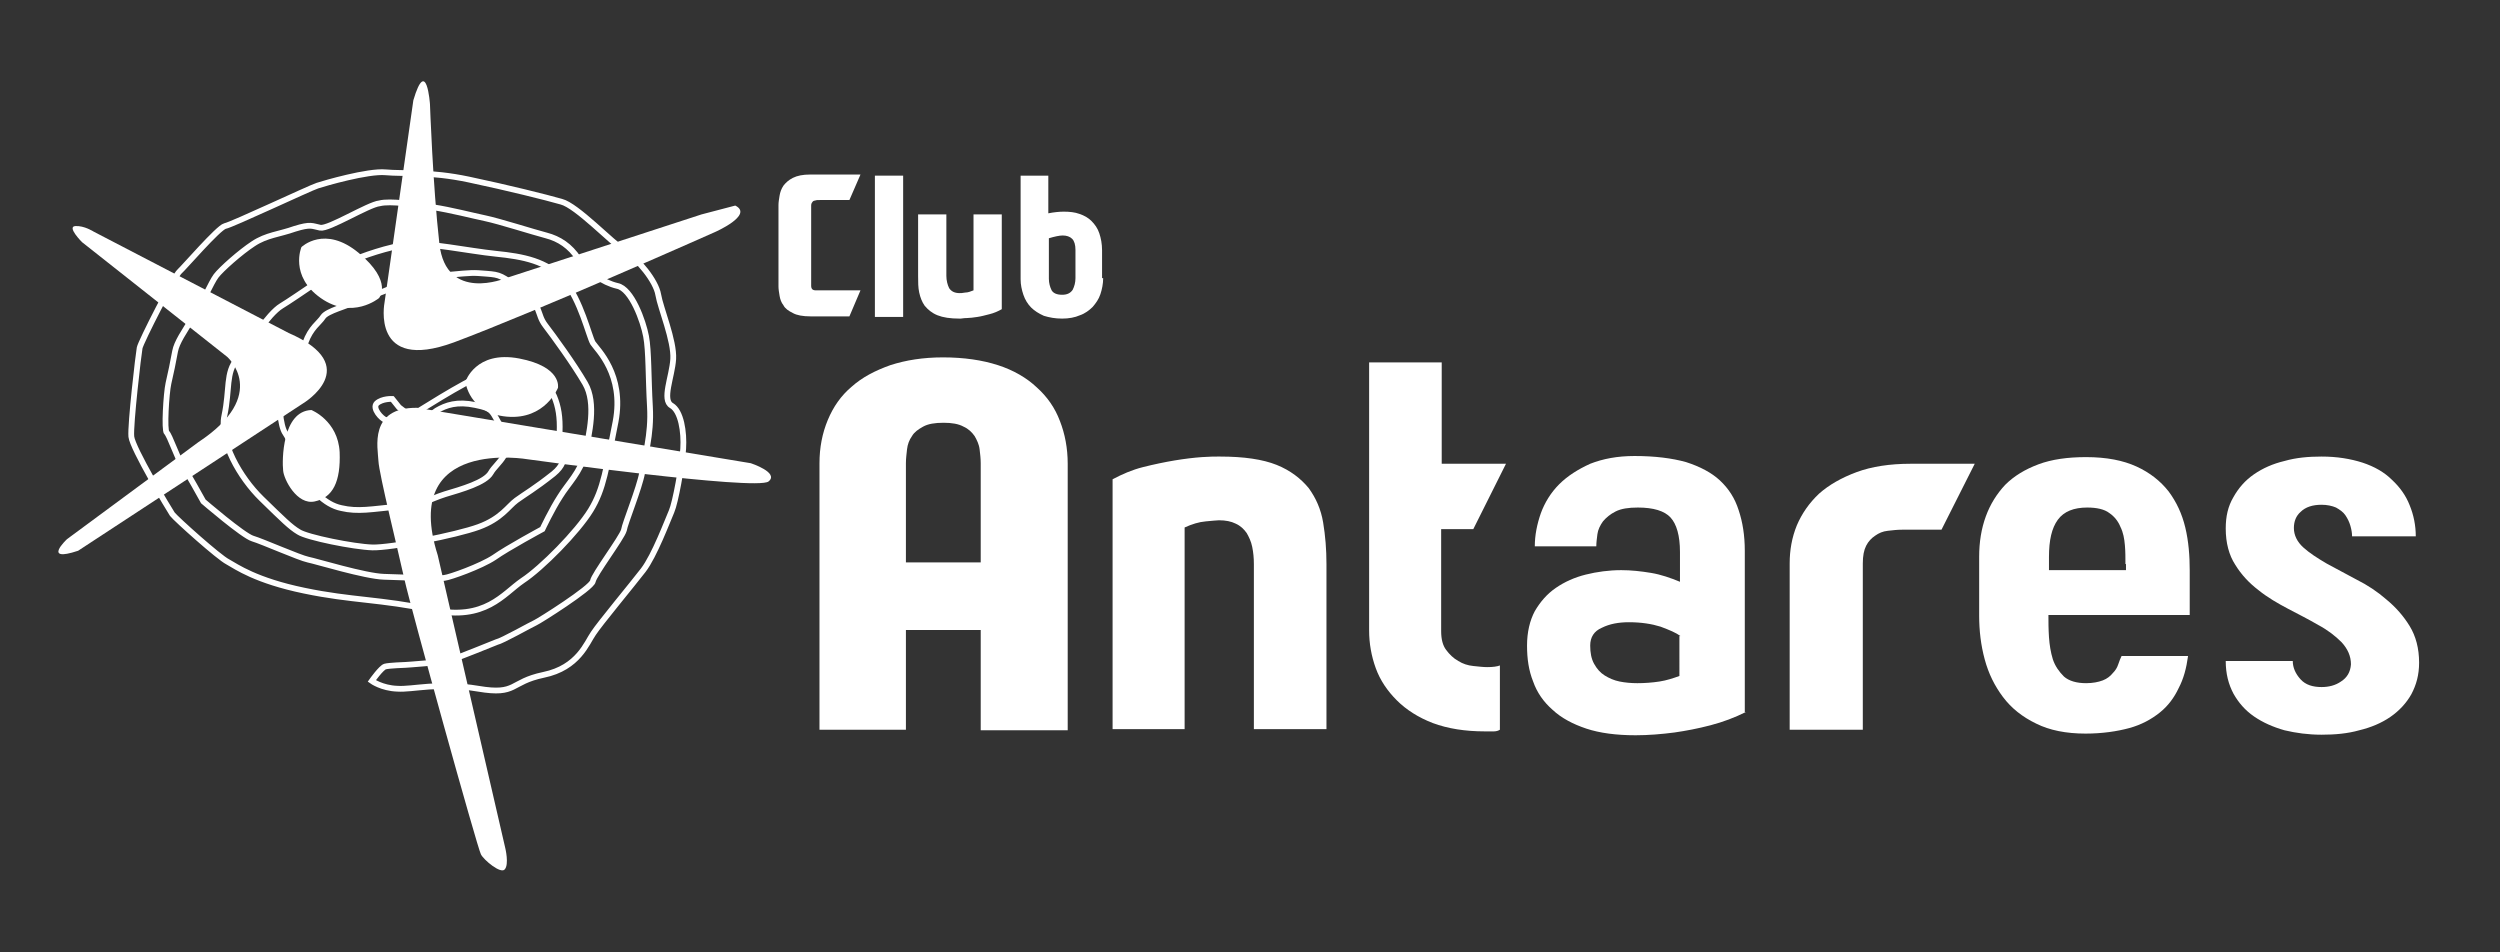 <?xml version="1.0" encoding="utf-8"?>
<!-- Generator: Adobe Illustrator 21.1.0, SVG Export Plug-In . SVG Version: 6.00 Build 0)  -->
<svg version="1.1" id="Capa_1" xmlns="http://www.w3.org/2000/svg" xmlns:xlink="http://www.w3.org/1999/xlink" x="0px" y="0px"
	 viewBox="0 0 451.2 171.9" style="enable-background:new 0 0 451.2 171.9;" xml:space="preserve">
<rect x="0" y="0" width="451.2" height="171.9" fill="#333333" stroke="none"/>
<style type="text/css">
	.st0{fill:none;stroke:#FFFFFF;stroke-width:1.042;stroke-miterlimit:10;}
	.st1{fill:#FFFFFF;}
	.st2{enable-background:new    ;}
</style>
<g id="XMLID_12_">
	<path id="XMLID_11_" class="st0" d="M74.1,75.1c0,0,10.5-6.7,12.5-7.1c2-0.3,6.4,0.2,7.9,0.6c1.5,0.3,4.7,1,5.5,2.9s1.1,3.8,1,6.5
		c-0.1,2.7,2.3,4.7-1.1,7.5c-3.4,2.7-5.2,3.7-6.7,4.8s-2.7,3.3-6.8,4.8c-4.1,1.5-15.9,3.8-19.2,3.7S55.4,97,53.9,96
		c-1.5-0.9-2.8-2.2-6.7-6S39.5,79.6,40.5,75c1-4.7,0.2-7.8,2.3-10.2c2.1-2.4,5.5-8.1,8-9.6s9.9-6.8,12.2-7.9
		c2.2-1.1,7.3-2.8,10.7-3.2c3.4-0.4,10.9,1.2,15.8,1.7s9.3,1.3,12.3,4.8c3,3.5,4.5,10.1,5.2,11.3c0.8,1.2,5.7,5.7,4.1,14.2
		c-1.7,8.4-2.1,12.1-4.5,16c-2.4,3.9-8.8,10.4-12.3,12.7c-3.5,2.4-6.7,7.3-16.2,5.3c-9.5-2-14.6-1.7-23.2-3.5
		c-8.7-1.8-12.2-4.3-13.8-5.2c-1.6-0.8-9.3-7.7-10-8.6c-0.6-0.9-7.2-11.9-7.4-14c-0.2-2.1,1.3-15,1.5-16c0.2-1.1,6.4-13.2,7.2-13.8
		c0.7-0.6,7-7.9,8.2-8.2c1.2-0.2,15.4-6.9,16.7-7.3c1.2-0.4,9.1-2.7,12.3-2.4s7.9-0.2,15,1.3s13.9,3.2,16.7,4
		c2.8,0.7,9.1,7.4,11.5,8.9c2.3,1.4,5.6,5.4,6,7.9c0.4,2.4,2.9,8.3,2.7,11.6c-0.2,3.2-2.1,7.4-0.3,8.4c1.7,1,2.3,4.7,2.1,7.8
		c-0.2,3.1-1.4,9.7-2.1,11.3s-3.1,8-5.1,10.6c-2,2.6-7.9,9.7-9,11.4c-1.2,1.7-2.7,6.2-9,7.5c-6.2,1.3-4.7,3.7-11.8,2.5
		c-7.2-1.2-11.8,0.2-14.6,0c-2.8-0.1-4.6-1.4-4.6-1.4s1.7-2.4,2.4-2.6s3.7-0.3,3.7-0.3s6.3-0.4,8.2-0.9c1.8-0.6,7.2-2.8,8.2-3.2
		c1-0.2,6.3-3.2,7-3.5c0.7-0.3,10.2-6.3,10.4-7.5c0.2-1.2,5.2-7.8,5.6-9.2c0.2-1.3,2.8-7.6,3.3-10.4c0.4-2.9,1.7-6.7,1.4-11.9
		c-0.3-5.2-0.2-10.1-0.7-12.7c-0.5-2.7-2.6-8.6-5.2-9.1c-2.6-0.6-5.4-2.6-7-4.9c-1.5-2.3-3.5-3.6-5.8-4.2s-8.6-2.6-11-3.1
		c-2.4-0.5-6.2-1.5-9.5-2c-3.2-0.5-7.6-1.2-9.6-0.7c-2,0.2-9.2,4.7-10.7,4.4c-1.5-0.3-1.7-0.7-4.6,0.2c-2.8,1-5.1,1.1-7.5,2.7
		c-2.3,1.5-5.8,4.6-6.7,5.8c-0.9,1.2-2.4,4.8-4.1,7.4c-1.7,2.7-3,4.6-3.3,6.2c-0.3,1.7-0.8,4.1-1.2,5.8c-0.4,1.8-0.8,8.5-0.3,8.9
		c0.5,0.4,2,4.8,2.7,5.7c0.7,0.9,3.9,6.7,3.9,6.7s7.2,6.2,8.9,6.7c1.7,0.5,8.5,3.5,10,3.8s10.3,3,13.7,3.1c3.2,0.1,10,0.4,10.9,0.2
		c1-0.1,6.6-2.1,9-3.7c2.4-1.7,8.7-5.1,8.7-5.1s1.7-3.6,3.2-5.9c1.4-2.3,3.7-4.4,4.5-7.8c0.7-3.4,2.1-9,0-12.6
		c-2.1-3.6-5.6-8.4-7.2-10.5c-1.6-2.1-0.5-3.4-4.2-6.2c-3.7-2.8-3.9-2.9-6.4-3.1c-2.5-0.2-2.5-0.2-6.8,0.2
		c-4.3,0.5-7.8,1.3-10.6,2.5c-2.7,1.2-5.7,1.9-6.7,2.5c-0.9,0.6-4.7,1.5-5.4,2.6s-2.2,1.9-3.2,4.7c-1.1,2.7-3.6,3.7-4.3,7.1
		s-0.2,8,0.7,9.2c0.8,1.2,2.3,4.4,3.3,7.2c1,2.7,3.8,5.7,6.8,6.3c3,0.7,5.4,0.2,10.4-0.3c5-0.5,5.2-1.2,8.3-2.2
		c3-0.9,7.3-2.1,8.3-3.9c1-1.8,4.4-3.6,2.2-7.5c-2.2-3.9-1.7-4-5-4.7s-5.3,0-7,1c-1.7,1.1-2.5,2.7-4.5,2.5c-2-0.2-3.9-0.7-4.7-0.8
		c-0.7-0.2-2.5-2.1-1.6-3c1-0.9,2.8-0.8,2.8-0.8l1.2,1.5L74.1,75.1z"/>
	<g id="XMLID_4_">
		<path id="XMLID_10_" class="st1" d="M75.3,73.6l60.2,10c0,0,5.2,1.7,3.2,3.3c-2.2,1.7-43.4-4-43.4-4s-23.1-4.1-16.3,17.3
			l12.2,52.9c0,0,0.7,2.9-0.1,3.8c-0.7,0.9-3.8-1.7-4.3-2.7c-0.6-1-12.7-44.6-13.8-49.6c-1.1-5-4.6-19.1-4.7-21.4
			S66.5,73.5,75.3,73.6z"/>
		<path id="XMLID_9_" class="st1" d="M14.1,99.4l40.6-26.6c0,0,11.2-6.7-2.6-12.7L16.9,41.8c0,0-1.7-1.1-3.3-1
			c-1.6,0.1,1.2,2.9,1.2,2.9L41,64.4c0,0,7.8,6.8-5.2,15.4L12.1,97.3C12.1,97.3,7.5,101.6,14.1,99.4z"/>
		<path id="XMLID_8_" class="st1" d="M56.2,74c0,0,4.8,1.9,5.1,7.6c0.2,5.3-1.2,8.2-4.5,8.9c-3.2,0.7-5.6-4-5.7-5.6
			C50.9,83.2,50.9,74.2,56.2,74z"/>
		<path id="XMLID_7_" class="st1" d="M74.6,18.1l-5.2,36.5c0,0-2.5,12.7,12.5,7.2c15-5.6,47.1-19.9,47.1-19.9s7.1-3.1,3.7-4.8
			l-6.1,1.6L91.3,50.2c0,0-10.8,4.5-12-6.2c-1.2-10.7-1.7-25.2-1.7-25.2S77,10,74.6,18.1z"/>
		<path id="XMLID_6_" class="st1" d="M54.4,44.6c0,0-2.2,5.2,3.5,9.2s10.5,0,10.5,0s2.6-2.9-3.6-8.1C58.6,40.5,54.4,44.6,54.4,44.6z
			"/>
		<path id="XMLID_5_" class="st1" d="M84,68.9c0,0,0.6,5.7,7.5,6.3c6.9,0.6,9.2-5.2,9.2-5.2s0.8-3.8-7-5.3
			C85.8,63.2,84,68.9,84,68.9z"/>
	</g>
	<g class="st2">
		<path class="st1" d="M153.3,57.1h-2.5h-4.1h-0.4c-1.4,0-2.5-0.2-3.2-0.6c-0.8-0.4-1.4-0.8-1.7-1.4c-0.4-0.5-0.6-1.1-0.7-1.7
			c-0.1-0.6-0.2-1.2-0.2-1.7v-4.9v-5v-4.8c0-0.5,0.1-1.1,0.2-1.7c0.1-0.6,0.3-1.2,0.7-1.8c0.4-0.5,0.9-1,1.7-1.4
			c0.8-0.4,1.8-0.6,3.1-0.6h9.1l-2,4.6h-5.3c-0.4,0-0.7,0-0.9,0.1c-0.2,0-0.4,0.1-0.5,0.3c-0.1,0.1-0.2,0.3-0.2,0.6
			c0,0.3,0,0.6,0,1.1v12.3c0,0.5,0,0.8,0,1.1c0,0.3,0.1,0.5,0.2,0.6c0.1,0.1,0.3,0.2,0.6,0.2c0.3,0,0.6,0,1.1,0h7L153.3,57.1z"/>
		<path class="st1" d="M157.9,31.7h5.1v25.5h-5.1V31.7z"/>
		<path class="st1" d="M180.8,38.7v13.7c0,0.5,0,0.9,0,1.3v2.1c-0.7,0.4-1.4,0.7-2.2,0.9c-0.8,0.2-1.5,0.4-2.2,0.5
			c-0.7,0.1-1.4,0.2-1.9,0.2c-0.6,0-0.9,0.1-1.1,0.1h-0.2c-1.7,0-3-0.2-4-0.6c-1-0.4-1.7-1-2.3-1.7c-0.5-0.7-0.8-1.5-1-2.4
			c-0.2-0.9-0.2-1.9-0.2-3V38.7h5.1v11.1c0,0.8,0.2,1.6,0.5,2.2c0.4,0.6,1,0.9,1.9,0.9c0.2,0,0.5,0,1-0.1c0.5,0,1-0.2,1.5-0.4V38.7
			H180.8z"/>
		<path class="st1" d="M199.1,50.2c0,1-0.2,2-0.5,2.9c-0.3,0.9-0.8,1.6-1.4,2.3c-0.6,0.6-1.4,1.2-2.3,1.5c-0.9,0.4-2,0.6-3.2,0.6
			c-1.3,0-2.3-0.2-3.3-0.5c-0.9-0.4-1.7-0.9-2.3-1.5c-0.6-0.6-1.1-1.4-1.4-2.3c-0.3-0.9-0.5-1.8-0.5-2.8V31.7h5v6.8
			c1-0.2,2-0.3,2.8-0.3c1,0,2,0.1,2.8,0.4c0.9,0.3,1.6,0.7,2.2,1.3c0.6,0.6,1.1,1.3,1.4,2.2c0.3,0.9,0.5,1.9,0.5,3.1V50.2z
			 M191.7,53.2c0.9,0,1.5-0.3,1.9-0.9c0.3-0.6,0.5-1.3,0.5-2.1v-5.1c0-0.9-0.2-1.6-0.6-2c-0.4-0.4-1-0.6-1.7-0.6
			c-0.6,0-1.5,0.2-2.5,0.5v7.3c0,0.8,0.2,1.5,0.5,2.1C190.1,52.9,190.7,53.2,191.7,53.2z"/>
	</g>
	<g class="st2">
		<path class="st1" d="M177,131.7v-18h-13.5v18h-15.6V83.6c0-2.8,0.5-5.4,1.5-7.8c1-2.4,2.4-4.4,4.3-6c1.9-1.7,4.2-2.9,7-3.9
			c2.8-0.9,5.9-1.4,9.5-1.4c3.8,0,7.1,0.5,9.9,1.4c2.8,0.9,5.2,2.3,7,4c1.9,1.7,3.3,3.7,4.2,6.1c0.9,2.3,1.4,4.9,1.4,7.7v48.1H177z
			 M177,101.4V83.6c0-0.8-0.1-1.7-0.2-2.5c-0.1-0.9-0.5-1.7-0.9-2.4c-0.5-0.7-1.1-1.3-2-1.7c-0.9-0.5-2.1-0.7-3.6-0.7
			c-1.6,0-2.8,0.2-3.7,0.7c-0.9,0.5-1.6,1-2,1.7c-0.5,0.7-0.8,1.5-0.9,2.4c-0.1,0.9-0.2,1.7-0.2,2.5v17.9H177z"/>
		<path class="st1" d="M230.4,83.9c2.5,1,4.4,2.5,5.8,4.2c1.3,1.8,2.2,3.8,2.6,6.2c0.4,2.4,0.6,4.9,0.6,7.5v29.8h-13.1v-29.8
			c0-1.1-0.1-2.1-0.3-3.1c-0.2-1-0.6-1.8-1-2.5c-0.5-0.7-1.1-1.3-2-1.7c-0.8-0.4-1.8-0.6-3-0.6c-0.4,0-1.2,0.1-2.4,0.2
			c-1.2,0.1-2.5,0.5-3.8,1.1v36.4h-13V95.3v-3.3c0-0.9,0-1.9,0-2.9c0-1,0-1.9,0-2.6c1.7-0.9,3.5-1.7,5.5-2.2c2-0.5,3.9-0.9,5.7-1.2
			c1.8-0.3,3.5-0.5,4.9-0.6c1.4-0.1,2.4-0.1,2.9-0.1h0.4C224.5,82.4,227.9,82.9,230.4,83.9z"/>
		<path class="st1" d="M260.1,95.5v18.4c0,1.5,0.3,2.6,0.9,3.4c0.6,0.8,1.3,1.5,2.2,2c0.8,0.5,1.7,0.8,2.7,0.9
			c1,0.1,1.8,0.2,2.5,0.2c1,0,1.8-0.1,2.3-0.3v11.6c-0.3,0.2-0.7,0.3-1.1,0.3c-0.5,0-1,0-1.6,0c-3.6,0-6.7-0.5-9.4-1.5
			c-2.6-1-4.8-2.4-6.5-4.1c-1.7-1.7-3-3.6-3.8-5.8c-0.8-2.2-1.2-4.5-1.2-6.8V65.4h13.1v18.3h11.6l-5.9,11.8H260.1z"/>
		<path class="st1" d="M315.1,128.5c-2,1-4.1,1.8-6.4,2.4c-2.3,0.6-4.4,1-6.5,1.3c-2.3,0.3-4.7,0.5-7,0.5c-3.5,0-6.5-0.4-8.9-1.2
			s-4.5-1.9-6.1-3.4c-1.6-1.4-2.8-3.1-3.5-5.1c-0.8-2-1.1-4.1-1.1-6.5c0-2.4,0.5-4.5,1.4-6.2c1-1.7,2.2-3.1,3.8-4.2
			c1.6-1.1,3.4-1.9,5.4-2.4c2-0.5,4.2-0.8,6.4-0.8c1.8,0,3.6,0.2,5.4,0.5c1.8,0.3,3.5,0.9,5.2,1.6v-5.4c0-2.9-0.6-5-1.7-6.2
			c-1.1-1.2-3.1-1.8-5.9-1.8c-1.7,0-3,0.2-4,0.7c-1,0.5-1.7,1.1-2.3,1.8c-0.5,0.7-0.9,1.5-1,2.3c-0.1,0.8-0.2,1.5-0.2,2.2h-11.1
			c0-2,0.4-4,1.1-6c0.7-1.9,1.8-3.7,3.3-5.2c1.5-1.5,3.4-2.7,5.6-3.7c2.3-0.9,4.9-1.4,8-1.4c3.7,0,6.8,0.4,9.3,1.1
			c2.5,0.8,4.6,1.9,6.1,3.3c1.6,1.5,2.7,3.2,3.4,5.4c0.7,2.1,1.1,4.5,1.1,7.3V128.5z M303.3,114.8c-0.8-0.6-2-1.1-3.6-1.7
			c-1.6-0.5-3.5-0.8-5.7-0.8c-1.9,0-3.5,0.3-4.9,1c-1.4,0.6-2.1,1.7-2.1,3.2c0,1.3,0.2,2.4,0.7,3.3c0.5,0.9,1.1,1.6,1.9,2.1
			c0.8,0.5,1.7,0.9,2.7,1.1c1,0.2,2.1,0.3,3.2,0.3c1.3,0,2.7-0.1,4-0.3c1.3-0.2,2.5-0.6,3.6-1V114.8z"/>
		<path class="st1" d="M356.4,83.7l-6,11.9h-7.1c-0.9,0-1.7,0.1-2.6,0.2c-0.9,0.1-1.6,0.4-2.3,0.9c-0.6,0.4-1.2,1-1.6,1.8
			c-0.4,0.8-0.6,1.8-0.6,3.2v30h-13.2v-30c0-2.4,0.4-4.7,1.3-6.9c0.9-2.1,2.2-4,4-5.7c1.8-1.6,4.1-2.9,6.8-3.9c2.7-1,6-1.5,9.7-1.5
			h0.7H356.4z"/>
		<path class="st1" d="M395.2,111h-25.5c0,1.2,0,2.5,0.1,4c0.1,1.4,0.3,2.7,0.7,4c0.4,1.2,1.1,2.2,2,3.1c0.9,0.8,2.3,1.2,4,1.2
			c1.2,0,2.2-0.2,3-0.5c0.8-0.3,1.4-0.8,1.8-1.3c0.5-0.5,0.8-1,1-1.6c0.2-0.6,0.4-1.1,0.6-1.5h12c-0.3,2.2-0.8,4.1-1.7,5.8
			c-0.8,1.7-1.9,3.2-3.4,4.4c-1.5,1.2-3.3,2.2-5.5,2.8c-2.2,0.6-4.9,1-7.9,1c-3.5,0-6.5-0.6-8.9-1.8c-2.5-1.2-4.5-2.8-6-4.8
			c-1.5-2-2.6-4.2-3.3-6.8c-0.7-2.6-1-5.2-1-7.9v-10.6c0-2.7,0.4-5.1,1.2-7.3c0.8-2.2,2-4.1,3.5-5.7c1.6-1.6,3.6-2.8,6-3.7
			c2.4-0.9,5.3-1.3,8.6-1.3c3.7,0,6.7,0.6,9.1,1.7c2.4,1.1,4.3,2.6,5.8,4.5c1.4,1.9,2.4,4,3,6.5c0.6,2.5,0.8,5.1,0.8,7.8V111z
			 M383.6,101.8c0-1.1,0-2.3-0.1-3.4c-0.1-1.2-0.3-2.3-0.8-3.3c-0.4-1-1.1-1.9-2-2.5c-0.9-0.7-2.3-1-4-1c-2.4,0-4.2,0.7-5.3,2.2
			c-1.1,1.5-1.6,3.7-1.6,6.7v2.4h13.9V101.8z"/>
		<path class="st1" d="M414,95.3c0,1.3,0.6,2.5,1.7,3.5c1.1,1,2.5,1.9,4.2,2.9c1.7,0.9,3.5,1.9,5.4,2.9c2,1,3.8,2.2,5.4,3.6
			c1.7,1.4,3.1,3,4.2,4.8c1.1,1.8,1.7,4,1.7,6.6c0,2.2-0.5,4-1.4,5.7c-0.9,1.6-2.2,3-3.8,4.1c-1.6,1.1-3.5,1.9-5.6,2.4
			c-2.1,0.6-4.4,0.8-6.8,0.8s-4.6-0.3-6.7-0.8c-2.1-0.6-3.9-1.4-5.5-2.5c-1.6-1.1-2.8-2.5-3.7-4.1c-0.9-1.7-1.4-3.6-1.4-5.9h12.1
			c0,1.2,0.5,2.3,1.4,3.3c0.9,1,2.2,1.4,3.8,1.4c1.3,0,2.5-0.3,3.5-1c1.1-0.7,1.7-1.7,1.8-3.1c0-1.5-0.6-2.8-1.7-4
			c-1.1-1.1-2.5-2.2-4.2-3.1c-1.7-1-3.5-1.9-5.4-2.9c-1.9-1-3.8-2.1-5.4-3.4c-1.7-1.3-3.1-2.8-4.2-4.6c-1.1-1.7-1.7-3.9-1.7-6.5
			c0-2.2,0.4-4,1.4-5.7c0.9-1.6,2.1-3,3.7-4.1c1.6-1.1,3.4-1.9,5.5-2.4c2.1-0.6,4.3-0.8,6.7-0.8c2.8,0,5.2,0.4,7.4,1.1
			c2.1,0.7,3.9,1.7,5.3,3.1c1.4,1.3,2.5,2.8,3.2,4.6c0.7,1.7,1.1,3.6,1.1,5.6h-11.5c0-0.6-0.1-1.2-0.3-1.9c-0.2-0.7-0.5-1.3-0.9-1.9
			c-0.4-0.6-1-1-1.7-1.4c-0.7-0.3-1.6-0.5-2.6-0.5c-1.6,0-2.9,0.4-3.8,1.3C414.4,93.1,414,94.1,414,95.3z"/>
	</g>
</g>
</svg>
